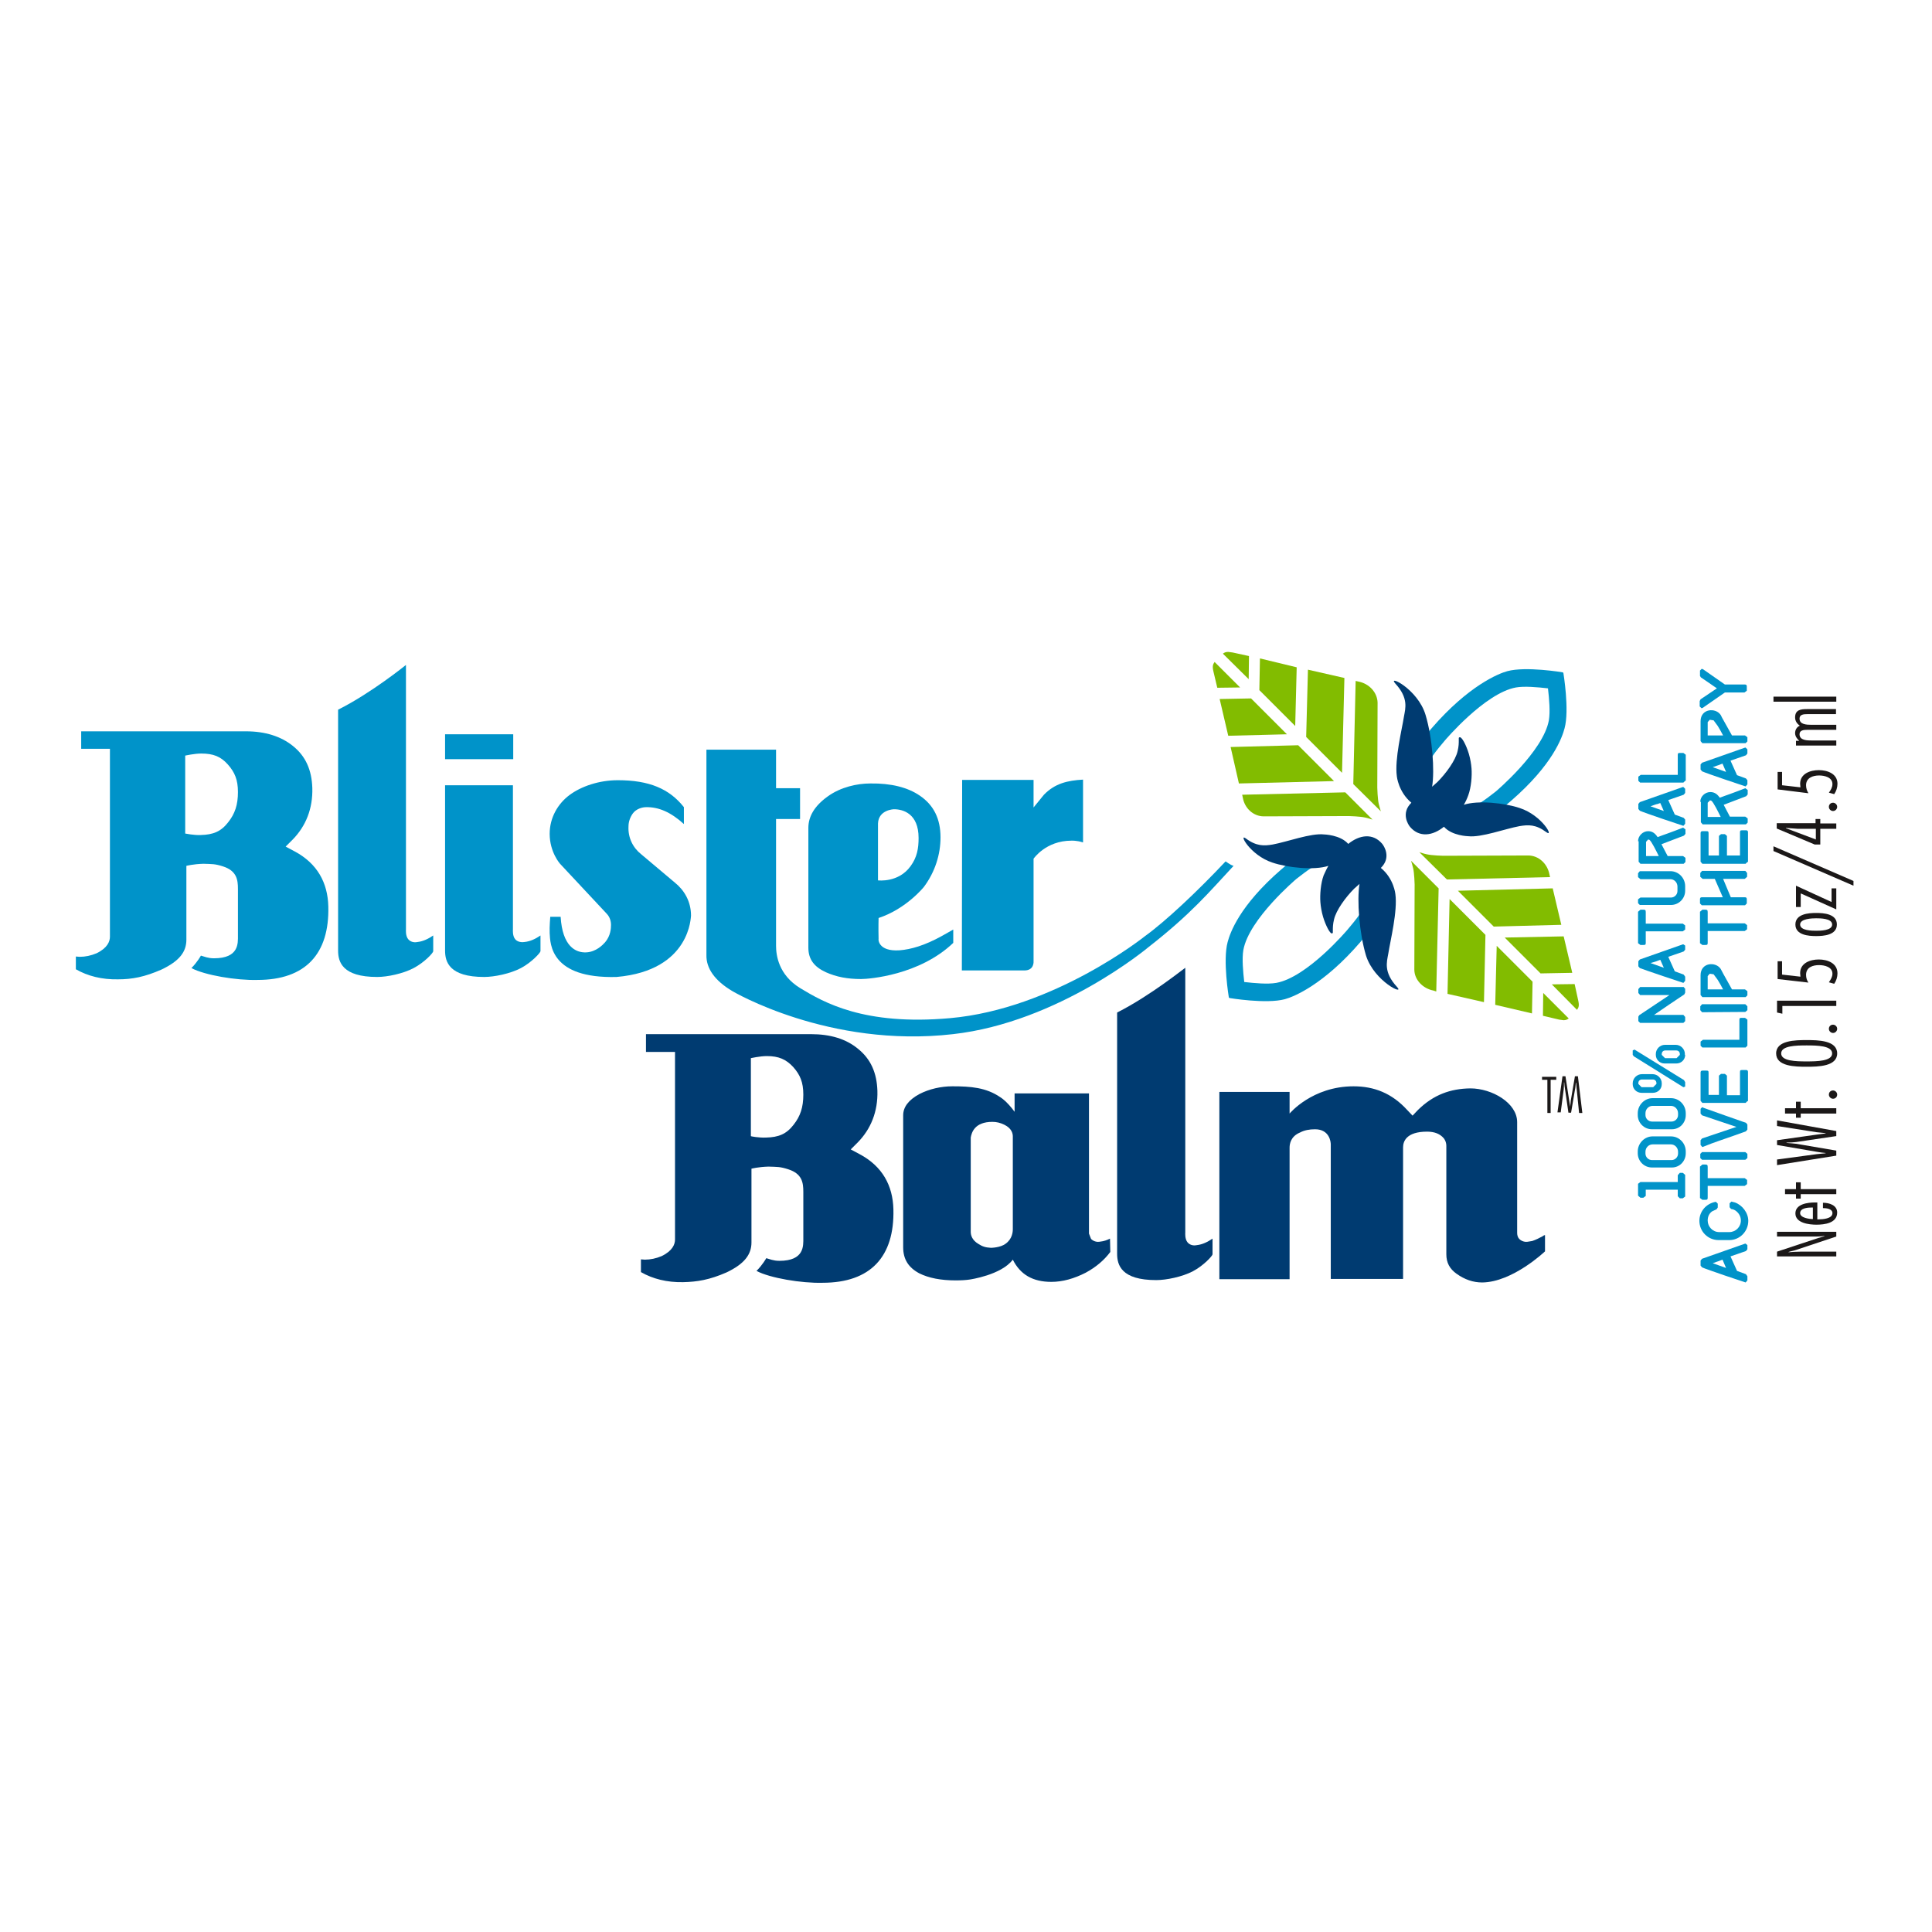 <?xml version="1.0" encoding="utf-8"?>
<!-- Generator: Adobe Illustrator 19.2.1, SVG Export Plug-In . SVG Version: 6.00 Build 0)  -->
<svg version="1.1" id="layer" xmlns="http://www.w3.org/2000/svg" xmlns:xlink="http://www.w3.org/1999/xlink" x="0px" y="0px"
	 viewBox="0 0 652 652" style="enable-background:new 0 0 652 652;" xml:space="preserve">
<style type="text/css">
	.st0{fill:#0093C9;}
	.st1{fill:#003B71;}
	.st2{fill:#82BC00;}
	.st3{fill:#1B1818;}
</style>
<g>
	<path class="st0" d="M114.1,239.5v81.3c0,3.8,1.4,8.9,13.2,8.9c3.4,0,8.7-1.1,12.3-3c3.6-1.9,6.6-5.1,6.6-5.7v-5.3
		c-1.6,1.1-3.4,2-5.3,2.2c-1.4,0.3-2.5-0.2-3.1-0.9c-1-1.1-0.8-3.3-0.8-3.3l0,0v-89.3C137,224.4,125.3,233.9,114.1,239.5"/>
	<rect x="150.2" y="247.8" class="st0" width="23" height="8.4"/>
	<path class="st0" d="M208.1,329.7c-22.3,0.6-22.4-11.1-22.6-14.8c-0.1-2.1,0.2-5.5,0.2-5.5h3.5c0.6,9.9,5,12.2,8.7,12
		c3.3-0.2,5.5-2.5,6.3-3.4c1.9-2.2,2-4.8,2-5.9c0-1.9-0.9-3.2-1.5-3.8L189,291.5c0,0-3.5-3.9-3.5-10.1c0-5.5,2.8-10.2,6.7-13.1
		c3.9-2.9,9.9-5,16.3-5c10.6,0,17.4,2.9,22.3,9.1v5.7c-4.4-4-8.5-5.8-12.8-5.7c-1.3,0-3.4,0.6-4.5,2.2c-0.9,1.3-1.4,2.8-1.4,4.3
		c-0.2,3.8,1.5,7.2,4.3,9.4l11.4,9.6c3.1,2.5,5.4,6.3,5.4,11.1C233.1,309,233.3,327.5,208.1,329.7"/>
	<path class="st0" d="M303.6,320.7c3.8-0.3,8.4-1.6,14.2-4.8l3.9-2.2v4.5c-11.4,10.9-28.4,12.2-31.1,12.2c-4.6,0-8.3-0.7-11.9-2.3
		c-3.9-1.8-5.9-4.3-5.9-8.3v-40.4c0-3.7,1.9-7.3,6.5-10.6c4.4-3.2,10-4.4,14.4-4.4c7-0.1,12.6,1.3,16.7,4.1c4.7,3.2,7,7.8,7,14.1
		c0,5.7-1.8,11.6-5.6,16.7c0,0-5.9,7.4-15.3,10.5c0,0-0.1,3.3,0,7.1C296.4,316.8,296.2,321.2,303.6,320.7 M296.3,277.9v19.2
		c0,0,6.9,0.9,11-4.8c2.2-3,2.7-6,2.7-9.5c0-8.3-5.3-9.7-8.3-9.7C301.7,273.1,296.5,273.2,296.3,277.9"/>
	<path class="st0" d="M324.7,263.2l24.1,0v9.3l3.5-4.3c3.7-3.8,7.9-4.8,13.2-5.1v21.2c-2.1-0.7-3.9-0.6-3.9-0.6
		c-8.7,0-12.8,6.1-12.8,6.1v34.6c0,0,0.3,3.1-3.1,3.1h-21.1L324.7,263.2z"/>
	<path class="st0" d="M416.3,292.2c-8.1,8.7-14.2,16.1-28.8,27.5c0,0-30.2,25.3-65.9,29.3c-41.9,4.8-74.4-14.5-74.4-14.5
		c-6.1-3.6-8.9-7.8-8.8-12.2V253h23.5v13h8.1v10.4h-8.1v42.8c0,3.1,0.8,9.8,8.2,14.3c7.8,4.7,21.4,12.7,50.5,10.1
		c35.1-3.1,65.7-27.6,65.7-27.6c7.1-5.1,18-15.4,27.3-25.3C413.6,290.6,415.1,291.9,416.3,292.2"/>
	<path class="st0" d="M177,317.9c-1.4,0.2-2.5-0.2-3.1-0.9c-1-1.1-0.8-3.3-0.8-3.3l0,0.1v-48.8h-22.9v55.8c0,3.8,1.4,8.9,13.2,8.9
		c3.4,0,8.8-1.1,12.4-3c3.6-1.9,6.6-5.2,6.6-5.7v-5.3C180.8,316.8,179,317.7,177,317.9"/>
	<path class="st0" d="M67.8,322.5c1.1,0.3,2.4,0.9,4.4,0.9c8.5,0,8.1-5.1,8.1-7.7V300c0-3.1-0.4-6.1-5-7.6c-2.8-0.9-3.7-0.8-6.7-0.9
		c-3.4,0.1-5.7,0.7-5.7,0.7v24.9c0,4.1-2.3,7.2-8.4,10.1c-5.7,2.5-9.9,3.3-14.7,3.3c-5.4,0.1-10.2-1.1-14.2-3.4v-4.3l1.3,0.1
		c1.9,0,3.8-0.4,5.7-1.2c3.7-1.8,4.5-4,4.5-5.6v-63.4h-9.7v-5.9H83c6.5,0,11.8,1.7,15.8,4.9c4.4,3.5,6.4,8.2,6.6,14.2
		c0.2,7-2.2,12.9-6.6,17.4l-2.4,2.4l3,1.6c7.7,4.1,11.2,10.6,11.4,18.6c0.4,16-7.7,24.8-23.9,24.8c-7.1,0.2-17.8-1.6-22.3-4
		C66.6,324.7,67.8,322.5,67.8,322.5 M67.7,281.8c4.3-0.1,6.9-1.2,9.3-4.3c2.3-2.9,3.3-5.9,3.3-10.2c0-4.2-1.1-6.7-3.4-9.3
		c-2.4-2.7-4.9-3.7-9-3.7c-2.3,0-5.4,0.7-5.4,0.7v26.3C62.6,281.3,65.4,281.9,67.7,281.8"/>
	<path class="st1" d="M377,341.7v81.4c0,3.8,1.4,8.9,13.2,8.9c3.4,0,8.8-1.1,12.4-3c3.6-1.9,6.6-5.2,6.6-5.7V418
		c-1.6,1.1-3.4,2-5.3,2.2c-1.4,0.3-2.5-0.2-3.1-0.9c-1-1.1-0.8-3.3-0.8-3.3l0,0.1v-89.5C400,326.5,388.3,336,377,341.7"/>
	<path class="st1" d="M258.6,424.6c1.1,0.3,2.4,0.9,4.4,0.9c8.5,0,8.1-5.1,8.1-7.7v-15.6c0-3.1-0.4-6.1-5.1-7.6
		c-2.8-0.9-3.7-0.8-6.7-0.9c-3.4,0.1-5.7,0.7-5.7,0.7v24.9c0,4-2.3,7.2-8.4,10.1c-5.7,2.5-9.9,3.2-14.7,3.3
		c-5.4,0.1-10.2-1.1-14.2-3.4V425l1.3,0.1c1.9,0,3.8-0.4,5.7-1.2c3.7-1.8,4.5-4,4.5-5.6v-63.3H218V349h55.7c6.5,0,11.8,1.6,15.8,4.9
		c4.4,3.5,6.4,8.2,6.6,14.2c0.2,7-2.2,12.9-6.6,17.4l-2.4,2.4l3,1.6c7.7,4.1,11.2,10.6,11.4,18.6c0.4,16-7.7,24.8-23.9,24.8
		c-7.1,0.2-17.8-1.6-22.3-4C257.4,426.8,258.6,424.6,258.6,424.6 M258.5,383.9c4.3-0.1,6.9-1.2,9.3-4.3c2.3-2.9,3.3-5.9,3.3-10.2
		c0-4.2-1.1-6.7-3.4-9.3c-2.4-2.6-4.9-3.7-8.9-3.7c-2.3,0-5.4,0.7-5.4,0.7v26.3C253.3,383.5,256.2,384,258.5,383.9"/>
	<path class="st1" d="M374.6,418c-1,0.5-2.1,0.9-3.2,1c-1.4,0.3-2.5-0.2-3.2-0.9l-0.7-1.8V369h-25.1v6.2c-2.7-3.7-4.8-4.9-4.8-4.9
		c-4.8-3.3-10-3.7-16.2-3.7c-3.8,0-7.8,0.9-11.1,2.6c-3.7,2-5.5,4.4-5.5,7.2v44.5c0,4,1.7,6.8,5.4,8.8c3.2,1.6,7.3,2.4,12.3,2.4
		c1.9,0,3.6-0.1,4.8-0.3c0,0,10.6-1.5,14.5-6.7c2.5,5,6.7,7.5,13,7.5c3.8,0,7.7-1.1,11.6-3.1c3.5-1.9,6.2-4.2,8.3-7L374.6,418z
		 M341.8,414.8c0,1-0.2,3.3-2.4,4.9c-1.8,1.4-5,1.4-5,1.4c-1.8-0.1-2.8-0.4-4.2-1.3c-2.2-1.3-2.6-3-2.6-4.1v-31.2l0-0.6
		c0.3-1.7,1.3-5.3,7.3-5.3c1.4,0,2.7,0.3,4.1,1c2.4,1.2,2.8,2.9,2.8,3.9V414.8z"/>
	<path class="st1" d="M488.1,386.7v36.6c0,2.8,1.1,4.9,3.5,6.6c2.7,1.9,5.5,2.9,8.6,2.9c10.3-0.1,21.2-10.5,21.2-10.5v-5.5l-0.2,0.1
		l0-0.1l-0.6,0.4c-1.1,0.6-2.3,1.2-3.5,1.6l-1.2,0.2c-1.4,0.3-2.5-0.2-3.2-0.9c-0.5-0.5-0.7-1.3-0.7-2v-37.4
		c0-6.5-8.5-11.4-15.8-11.4c-6.7,0.1-12.4,2.1-17.7,7.3l-1.8,1.9l-1.8-1.9c-5.2-5.7-11.2-8-18.1-8c-14,0-21.6,9.2-21.6,9.2v-7.3
		h-23.7v63.2h23.7v-44.4c0-1.3,0.4-3.8,3.5-5.1c1.5-0.8,3.2-1.1,5.1-1.1c4.9,0,5.3,4.3,5.3,5.1v45.4h24.4v-44.4c0-2,1.1-5.3,8.1-5.3
		c2.6,0,4.4,0.8,5.6,2.2C487.4,384.3,488.1,385.3,488.1,386.7"/>
	<path class="st2" d="M463.2,276.6c-0.7-0.2-1.5-0.5-2.5-0.7c-1.7-0.4-5.4-0.5-5.5-0.5l-28.7,0.1c-3.5,0-6.5-2.7-7.1-6.4l-0.2-0.9
		l34.8-0.8L463.2,276.6z"/>
	<polygon class="st2" points="415.3,252.1 438.1,251.5 450.2,263.6 418.1,264.4 	"/>
	<polygon class="st2" points="411.6,235.9 422.2,235.7 434.3,247.8 414.5,248.3 	"/>
	<path class="st2" d="M409.5,226.6c-0.4-1.7-0.2-2.4,0.4-3.2l8.6,8.6l-7.7,0.1L409.5,226.6z"/>
	<path class="st2" d="M456.7,264.6l0.8-34.8l0.9,0.2c3.7,0.7,6.4,3.7,6.5,7.1l-0.1,28.7c0,0.2,0.1,3.8,0.5,5.5
		c0.2,0.9,0.5,1.8,0.7,2.5L456.7,264.6z"/>
	<polygon class="st2" points="440.8,248.7 441.4,226 453.7,228.8 452.9,260.8 	"/>
	<polygon class="st2" points="425,232.9 425.2,222.2 437.6,225.2 437.1,245 	"/>
	<path class="st2" d="M412.7,220.6c0.5-0.4,1-0.6,1.8-0.6l1.5,0.2l5.5,1.2l-0.1,7.8L412.7,220.6z"/>
	<path class="st2" d="M479,287.6c0.7,0.2,1.5,0.5,2.5,0.7c1.7,0.4,5.4,0.5,5.5,0.5l28.7-0.1c3.5,0,6.5,2.7,7.2,6.4l0.2,0.9
		l-34.8,0.8L479,287.6z"/>
	<polygon class="st2" points="492,300.6 524,299.8 526.9,312.1 504.1,312.7 	"/>
	<polygon class="st2" points="507.8,316.4 527.7,316 530.6,328.3 519.9,328.5 	"/>
	<path class="st2" d="M523.7,332.2l7.7-0.1l1.2,5.5c0.4,1.7,0.2,2.4-0.4,3.2L523.7,332.2z"/>
	<path class="st2" d="M483.8,334.3c-3.7-0.7-6.5-3.7-6.5-7.1l0.1-28.7c0-0.2-0.1-3.8-0.5-5.5c-0.2-0.9-0.5-1.8-0.7-2.5l9.3,9.3
		l-0.8,34.8L483.8,334.3z"/>
	<polygon class="st2" points="488.5,335.4 489.2,303.4 501.3,315.5 500.8,338.2 	"/>
	<polygon class="st2" points="504.6,339.1 505.1,319.2 517.2,331.3 517,342 	"/>
	<path class="st2" d="M527.7,344.3l-1.5-0.2l-5.5-1.3l0.1-7.7l8.6,8.6C529,344,528.5,344.3,527.7,344.3"/>
	<path class="st0" d="M459.1,308.2c-1.4,2.1-3.5,4.5-4.4,5.6c0,0-13.5,16-24,17.9c-2.9,0.5-7.3,0.1-10.8-0.3
		c-0.4-3.5-0.8-7.9-0.3-10.8c1.9-10.5,17.9-24,17.9-24c1.7-1.3,3.3-2.6,5.5-4c-2.7,0-5.3-0.2-8.6-0.9l-2,1.7
		c-14.2,12.3-17.3,21.5-18.1,24.5c-1.7,6.2,0.4,18.7,0.4,18.7l0.1,0.1l0.1,0.1c0,0,12.4,2.1,18.7,0.4c3-0.8,13.1-4.9,25.5-19.3
		l1-1.2C459.6,313.3,459.3,311.3,459.1,308.2"/>
	<path class="st1" d="M471.4,333c-4.5-4.9-3.4-8.3-2.9-11.1c0.7-4.5,3.2-14.4,2.4-20.2c0,0-0.5-5.2-4.9-8.8c3.6-3.5,1.1-7.4,0.4-8.2
		c-3.1-3.6-7.6-3-11.4,0.1c-2.7-3.1-8.2-3.2-8.2-3.2c-4.4-0.5-12.4,2.5-17.3,3.4c-2.9,0.5-5.5,0.6-9-2c-2.7-2.1,1.3,5.6,8.9,8.1
		c5,1.7,14.1,2.7,18.9,1.1c-0.6,1-1.1,2.1-1.6,3.2c-1,2.7-1.3,6.6-1.1,9.1c0.1,1.4,0.4,3.2,0.9,4.9c0.9,3,2.4,5.8,3,5.6
		c0.4-0.1,0.3-0.2,0.3-1.1c0-0.8,0-2,0.4-3.6c0.7-3.1,3.9-7.5,6.8-10.4l1.8-1.6c-0.9,5.5-0.1,16.5,2.2,24.2
		C463.8,331.3,474.4,336.2,471.4,333"/>
	<path class="st0" d="M483.2,255.5c1.4-2.1,3.5-4.5,4.4-5.6c0,0,13.5-16,24-17.9c2.8-0.5,7.3-0.1,10.8,0.3c0.4,3.5,0.8,7.9,0.3,10.8
		c-1.9,10.5-17.9,24-17.9,24c-1.7,1.3-3.3,2.6-5.5,4c2.7,0,5.3,0.2,8.6,0.9l2-1.7c14.2-12.3,17.3-21.5,18.1-24.5
		c1.7-6.2-0.4-18.7-0.4-18.7l-0.1-0.1l-0.1-0.1c0,0-12.4-2.1-18.7-0.4c-3,0.8-13.1,4.9-25.5,19.2l-1,1.2
		C482.7,250.4,483,252.5,483.2,255.5"/>
	<path class="st1" d="M470.9,230.7c4.5,4.9,3.4,8.3,2.9,11.1c-0.7,4.5-3.2,14.4-2.4,20.2c0,0,0.5,5.2,4.9,8.9
		c-3.6,3.5-1.1,7.4-0.4,8.2c3.1,3.6,7.6,3,11.4-0.1c2.7,3.1,8.2,3.2,8.2,3.2c4.4,0.5,12.4-2.5,17.3-3.4c3-0.5,5.5-0.6,9,2
		c2.8,2.1-1.3-5.6-8.9-8.1c-5-1.7-14.2-2.7-18.9-1.1c0.6-1,1.1-2.1,1.5-3.2c1-2.7,1.3-6.6,1.1-9.1c-0.1-1.4-0.4-3.2-0.9-4.9
		c-0.9-3-2.4-5.8-3.1-5.6c-0.4,0.1-0.3,0.2-0.3,1.1c0,0.8,0,2-0.4,3.6c-0.7,3.1-3.9,7.5-6.8,10.4l-1.8,1.6
		c0.9-5.5,0.1-16.5-2.2-24.2C478.5,232.5,468,227.5,470.9,230.7"/>
	<polygon class="st3" points="525.2,364.4 523.3,364.4 523.3,375.6 522.2,375.6 522.2,364.4 520.4,364.4 520.4,363.4 525.2,363.4 	
		"/>
	<path class="st3" d="M534,375.6h-1.1l-0.9-9l-0.1-1.2h-0.1c-0.1,0.8-0.1,1.6-0.3,2.4l-1.3,7.7h-0.9l-1.3-9l-0.1-1.2h-0.1
		c0,0.8,0,1.6-0.1,2.4l-1,7.7h-1.1l1.7-12.2h1l1.4,9.1l0.2,1.2h0c0.1-0.7,0.1-1.4,0.2-2.1l1.4-8.2h1L534,375.6z"/>
	<path class="st3" d="M619.7,415.7v1.6l-13.5,4.5c-0.8,0.3-1.7,0.4-2.6,0.7v0.1c1.3-0.1,2.6-0.2,3.9-0.2h12.2v1.6h-20v-1.6l13.9-4.6
		c0.7-0.2,1.4-0.4,2.1-0.6v-0.1c-0.9,0.1-1.8,0.2-2.7,0.2h-13.3v-1.6H619.7z"/>
	<path class="st3" d="M613.3,411.5h0.4c1.4,0,4.7-0.2,4.7-2.1c0-1.5-2.1-1.7-3.2-1.7v-1.8c2.1,0,4.8,0.8,4.8,3.3
		c0,3.6-4.3,4.1-7,4.1c-2.4,0-7.1-0.5-7.1-3.8c0-3.2,4.2-3.7,6.6-3.7h0.8V411.5z M611.8,407.5l-0.2,0c-1.3,0-4.1,0.1-4.1,1.9
		c0,1.6,3.1,2,4.3,2V407.5z"/>
	<polygon class="st3" points="607.7,399 607.7,401.3 619.7,401.3 619.7,403 607.7,403 607.7,404.5 606.1,404.5 606.1,403 602.4,403 
		602.4,401.3 606.1,401.3 606.1,399 	"/>
	<path class="st3" d="M619.7,381.7v1.7l-13.5,2c-0.7,0.1-2.2,0.2-3.3,0.2v0.1c1.1,0.1,2.6,0.2,3.3,0.3l13.5,2.3v1.7l-20,3.2v-1.9
		l13.4-1.8c1-0.1,2-0.2,3-0.3v-0.1c-1-0.1-2-0.2-3-0.4l-13.4-2.3v-1.6l13.4-1.9c1-0.1,2-0.3,3-0.4v-0.1c-1-0.1-2-0.2-3-0.3
		l-13.4-2.1v-1.9L619.7,381.7z"/>
	<polygon class="st3" points="607.7,371.8 607.7,374 619.7,374 619.7,375.8 607.7,375.8 607.7,377.2 606.1,377.2 606.1,375.8 
		602.4,375.8 602.4,374 606.1,374 606.1,371.8 	"/>
	<path class="st3" d="M618.6,368c0.7,0,1.4,0.6,1.4,1.4c0,0.8-0.6,1.4-1.4,1.4c-0.7,0-1.4-0.6-1.4-1.4
		C617.2,368.6,617.8,368,618.6,368"/>
	<path class="st3" d="M609.7,351c3.9,0,10.3,0.1,10.3,4.5c0,4.4-6.4,4.5-10.3,4.5c-3.9,0-10.3-0.1-10.3-4.5
		C599.4,351.1,605.8,351,609.7,351 M609.7,358.2c3.6,0,8.6-0.1,8.6-2.7c0-2.6-5-2.7-8.6-2.7c-3.6,0-8.6,0.1-8.6,2.7
		C601.1,358.1,606.1,358.2,609.7,358.2"/>
	<path class="st3" d="M618.6,345.8c0.7,0,1.4,0.6,1.4,1.4c0,0.7-0.6,1.4-1.4,1.4c-0.7,0-1.4-0.6-1.4-1.4
		C617.2,346.4,617.8,345.8,618.6,345.8"/>
	<polygon class="st3" points="619.7,337.7 619.7,339.5 601.5,339.5 601.5,342.1 599.7,341.7 599.7,337.7 	"/>
	<path class="st3" d="M601.4,324.4v4.5l6.2,0.7l-0.1-1.2c0-3.4,3.4-4.6,6.3-4.6c2.9,0,6.3,1.2,6.3,4.7c0,1.2-0.4,2.5-1.1,3.5
		l-1.8-0.5c0.6-0.9,1.2-1.8,1.2-2.9c0-2.3-2.7-2.9-4.5-2.9c-2.1,0-4.4,0.7-4.4,3.3c0,1,0.3,1.9,0.8,2.6l-10.4-1.2v-6H601.4z"/>
	<path class="st3" d="M612.9,308.1c2.6,0,7,0.3,7,3.9s-4.5,3.9-7,3.9c-2.5,0-7-0.3-7-3.9S610.4,308.1,612.9,308.1 M612.9,314.1
		c1.3,0,5.4,0,5.4-2.1c0-2.1-4.1-2.1-5.4-2.1c-1.3,0-5.4,0.1-5.4,2.1C607.5,314.1,611.6,314.1,612.9,314.1"/>
	<polygon class="st3" points="619.7,299.8 619.7,306.9 607.7,301.5 607.7,306.1 606.1,306.1 606.1,298.9 618.1,304.4 618.1,299.8 	
		"/>
	<polygon class="st3" points="625.5,297.3 625.5,298.9 598.5,287.2 598.5,285.6 	"/>
	<path class="st3" d="M612.7,277.9v-1.5h1.6v1.5h5.4v1.8h-5.4v5.3h-1.9l-12.8-5.4v-1.8H612.7z M606.7,279.7l-4-0.3v0.1l10.1,3.8
		v-3.6H606.7z"/>
	<path class="st3" d="M618.6,270.9c0.7,0,1.4,0.6,1.4,1.4c0,0.7-0.6,1.4-1.4,1.4c-0.7,0-1.4-0.6-1.4-1.4
		C617.2,271.5,617.8,270.9,618.6,270.9"/>
	<path class="st3" d="M601.4,260.5v4.5l6.2,0.7l-0.1-1.2c0-3.4,3.4-4.6,6.3-4.6c2.9,0,6.3,1.2,6.3,4.6c0,1.2-0.4,2.5-1.1,3.5
		l-1.8-0.5c0.6-0.8,1.2-1.8,1.2-2.9c0-2.3-2.7-2.9-4.5-2.9c-2.1,0-4.4,0.8-4.4,3.3c0,1,0.3,1.9,0.8,2.7l-10.4-1.3v-5.9H601.4z"/>
	<path class="st3" d="M607.2,250L607.2,250c-0.8-0.7-1.4-1.6-1.4-2.6c0-1.1,0.6-2.1,1.6-2.5c-1-0.7-1.6-1.6-1.6-2.8
		c0-2.6,2-2.8,4-2.8h9.8v1.7H610c-1.3,0-2.7,0.1-2.7,1.5c0,2,2.3,2.1,4,2.1h8.4v1.7H610c-1.3,0-2.7,0.1-2.7,1.5
		c0,2.1,2.6,2.1,4.3,2.1h8.1v1.7h-13.6V250H607.2z"/>
	<rect x="598.5" y="235.1" class="st3" width="21.2" height="1.7"/>
	<polygon class="st0" points="568.7,403.8 567.9,404.4 566.9,404.4 566.2,403.7 566.2,401.5 555.4,401.5 555.4,403.6 554.6,404.2 
		553.6,404.2 552.8,403.5 552.8,399.5 553.6,398.9 566.2,398.9 566.2,396.6 566.9,395.8 567.9,395.8 568.7,396.5 	"/>
	<path class="st0" d="M563.9,383.5c2.8,0,5,2.3,5,5.1v0.6c0,2.6-2,4.8-4.7,4.8h-6.7c-2.7,0-4.8-2.2-4.8-4.8v-0.6
		c0-2.8,2.3-5.1,5-5.1H563.9z M564.1,391.5c1.2,0,2.2-1,2.2-2.2v-0.6c0-1.4-1.1-2.5-2.4-2.5h-6.2c-1.3,0-2.4,1.1-2.4,2.5v0.6
		c0,1.2,1,2.2,2.2,2.2H564.1z"/>
	<path class="st0" d="M563.9,370.6c2.8,0,5,2.3,5,5.1v0.6c0,2.6-2,4.8-4.7,4.8h-6.7c-2.7,0-4.8-2.2-4.8-4.8v-0.6
		c0-2.8,2.3-5.1,5-5.1H563.9z M564.1,378.5c1.2,0,2.2-1,2.2-2.2v-0.6c0-1.4-1.1-2.5-2.4-2.5h-6.2c-1.3,0-2.4,1.1-2.4,2.5v0.6
		c0,1.2,1,2.2,2.2,2.2H564.1z"/>
	<path class="st0" d="M568.3,364.5l0.4,0.7v1.5l-0.6,0.2l-16.7-10.4L551,356v-1.5l0.6-0.3L568.3,364.5z M557.7,362.5
		c1.7,0,3.1,1.4,3.1,3.1v0.3c0,1.6-1.3,2.9-3,2.9H554c-1.7,0-3-1.3-3-2.9v-0.3c0-1.7,1.4-3.1,3.1-3.1H557.7z M554.1,364.3
		c-0.7,0-1.2,0.5-1.2,1.2v0.3l1.1,1.1h3.9l1.1-1.1v-0.3c0-0.7-0.5-1.2-1.2-1.2H554.1z M568.7,356c0,1.6-1.3,2.9-3,2.9h-3.9
		c-1.7,0-3-1.3-3-2.9v-0.3c0-1.7,1.4-3.1,3.1-3.1h3.6c1.7,0,3.1,1.4,3.1,3.1V356z M562,354.5c-0.7,0-1.2,0.5-1.2,1.2v0.3l1.1,1.1
		h3.9l1.1-1.1v-0.3c0-0.7-0.5-1.2-1.2-1.2H562z"/>
	<path class="st0" d="M568.1,333l0.6,0.7v1.3l-0.3,0.6c-3.6,2.4-6.6,4.4-10.2,6.9h9.9l0.6,0.7v1.4l-0.6,0.6l-14.6,0l-0.6-0.6v-1.5
		l0.3-0.5h0l10.2-6.8h-9.9l-0.6-0.7v-1.3l0.6-0.7H568.1z"/>
	<path class="st0" d="M568.7,319.1v1.4l-0.5,0.6l-5.2,1.8l2.2,4.9l3,1.1l0.5,0.7v1.4l-0.6,0.7c-0.1,0-13.5-4.5-14.7-5l-0.5-0.6v-1.7
		l0.5-0.6l14.5-5.1l0.2,0L568.7,319.1z M560.3,323.9c-0.6,0.2-1,0.4-1.3,0.5l-0.6,0.2L557,325l4.5,1.6L560.3,323.9z"/>
	<path class="st0" d="M555.4,311.7h12.5l0.8,0.6v1.4l-0.8,0.6h-12.5v3.8c0,0.7-0.1,0.8-0.8,0.8h-1l-0.8-0.6v-10.6l0.8-0.7h1
		c0.6,0,0.8,0.1,0.8,0.8V311.7z"/>
	<path class="st0" d="M563.7,294c2.8,0,5,2.3,5,5.1v1.5c0,2.6-2.1,4.8-4.8,4.8h-10.5l-0.6-0.6v-1.3l0.8-0.6h10.3
		c1.2,0,2.2-1,2.2-2.2v-1.5c0-1.4-1.1-2.5-2.4-2.5h-10.1l-0.8-0.7v-1.3l0.6-0.7H563.7z"/>
	<path class="st0" d="M552.8,283.9c0-1.8,1.6-3.4,3.4-3.4c1.5,0,2.4,0.8,3.2,2c1.1-0.4,2.1-0.8,3.3-1.2c1.7-0.6,3.5-1.3,5.3-2
		l0.8,0.6v1.5l-0.5,0.6l-7.6,2.9c0.7,1.4,1.4,2.6,2.1,4h5.2l0.8,0.6v1.4l-0.6,0.6l-14.6,0l-0.6-0.7V283.9z M555.5,288.9h4.3
		c-0.8-1.6-2.5-5.1-3.2-5.5h0l-0.4-0.1l-0.7,0.8V288.9z"/>
	<path class="st0" d="M568.7,266.2v1.4l-0.5,0.6l-5.2,1.8l2.2,4.9l3,1.1l0.5,0.6v1.4l-0.6,0.7c-0.1,0-13.5-4.5-14.7-5.1l-0.5-0.6
		v-1.7l0.5-0.6l14.5-5.1l0.2,0L568.7,266.2z M560.3,271c-0.6,0.2-1,0.4-1.3,0.4l-0.6,0.2l-1.4,0.5l4.5,1.6L560.3,271z"/>
	<path class="st0" d="M568.7,263.5l-0.6,0.6l-14.6,0l-0.6-0.6v-1.4l0.8-0.6h12.5v-6.6c0-0.7,0.1-0.8,0.8-0.8h1.1l0.8,0.6V263.5z"/>
	<path class="st0" d="M589.7,420.2v1.4l-0.5,0.6l-5.2,1.8l2.2,4.9l3,1.1l0.5,0.7v1.4l-0.6,0.7c-0.1,0-13.5-4.5-14.7-5.1l-0.5-0.6
		v-1.7l0.5-0.6l14.5-5.1l0.2,0L589.7,420.2z M581.3,425.1c-0.6,0.2-1,0.4-1.3,0.5l-0.6,0.2l-1.4,0.5l4.5,1.6L581.3,425.1z"/>
	<path class="st0" d="M578.9,405.6l0.2,0l0.6,0.6v1.3l-0.4,0.6l-1.5,0.7c-1,0.7-1.5,1.8-1.5,3.1c0,2.1,1.7,3.9,3.9,3.9h3.4
		c2.1,0,3.9-1.7,3.9-3.9c0-1.3-0.6-2.4-1.6-3.2c-0.5-0.4-1-0.6-1.7-0.7l0,0l-0.5-0.6v-1.3l0.6-0.6l1.2,0.3c2.5,0.9,4.5,3.5,4.5,6.2
		c0,3.6-2.9,6.5-6.4,6.5H580c-3.6,0-6.5-2.9-6.5-6.5C573.5,408.8,575.8,406.2,578.9,405.6"/>
	<path class="st0" d="M576.3,397.6h12.5l0.8,0.6v1.4l-0.8,0.6h-12.5v3.9c0,0.7-0.1,0.8-0.8,0.8h-1l-0.8-0.6v-10.6l0.8-0.7h1
		c0.6,0,0.8,0.1,0.8,0.8V397.6z"/>
	<polygon class="st0" points="589,388.8 589.7,389.4 589.7,390.8 589,391.4 574.4,391.4 573.8,390.8 573.8,389.4 574.4,388.8 	"/>
	<path class="st0" d="M576.7,374.5l5.9,2.1l5.7,2l0.9,0.3l0.5,0.6v1.7l-0.5,0.6l-3.9,1.4c-3.6,1.3-6.9,2.3-10.5,3.8l-0.3,0.1
		l-0.6-0.7v-1.6l0.5-0.6l11.6-3.9l-11.6-3.9l0.1,0l-0.1,0l-0.5-0.6v-1.6l0.6-0.6C574.5,373.8,575.4,374,576.7,374.5"/>
	<path class="st0" d="M589.7,371.6l-0.6,0.6l-14.6,0l-0.6-0.7V362c0-0.7,0.4-0.7,0.8-0.7h1.1c0.7,0,0.8,0.1,0.8,0.8v7.4h3.5V363
		l0.7-0.6h1.3l0.7,0.6v6.6h4.4v-7.7c0-0.7,0.1-0.8,0.8-0.8h1.1c0.4,0,0.8,0,0.8,0.7V371.6z"/>
	<path class="st0" d="M589.7,352.9l-0.6,0.6l-14.6,0l-0.6-0.6v-1.4l0.8-0.6H587v-6.6c0-0.7,0.1-0.8,0.8-0.8h1.1l0.8,0.6V352.9z"/>
	<polygon class="st0" points="589,338.9 589.7,339.6 589.7,340.9 589,341.5 574.4,341.6 573.8,340.9 573.8,339.6 574.4,338.9 	"/>
	<path class="st0" d="M581.6,328.7l2.9,5.2h4.4l0.8,0.6v1.4l-0.6,0.6l-14.6,0l-0.6-0.7v-6.7c0-4.3,5.1-4.7,6.8-2.1
		C581.1,327.8,581.4,328.3,581.6,328.7 M576.4,333.9h5.1c-0.5-1-1.2-2.2-1.8-3.2l-1.4-1.9l-1.3-0.2l-0.7,0.8V333.9z"/>
	<path class="st0" d="M576.3,311.6h12.5l0.8,0.6v1.4l-0.8,0.6h-12.5v3.9c0,0.7-0.1,0.8-0.8,0.8h-1l-0.8-0.6v-10.6l0.8-0.7h1
		c0.6,0,0.8,0.1,0.8,0.8V311.6z"/>
	<path class="st0" d="M581.4,302.8l-2.7-6.2h-4.1l-0.8-0.7v-1.3l0.6-0.7H589l0.6,0.7v1.3l-0.8,0.7h-7.3l2.6,6.2h4.6
		c0.4,0,0.8,0,0.8,0.7v1.4l-0.6,0.6l-14.6,0l-0.6-0.6v-1.4c0-0.7,0.4-0.7,0.8-0.7H581.4z"/>
	<path class="st0" d="M589.7,290.9l-0.6,0.6l-14.6,0l-0.6-0.7v-9.6c0-0.7,0.4-0.7,0.8-0.7h1.1c0.7,0,0.8,0.1,0.8,0.8v7.4h3.5v-6.6
		l0.7-0.6h1.3l0.7,0.6v6.6h4.4v-7.7c0-0.7,0.1-0.8,0.8-0.8h1.1c0.4,0,0.8,0,0.8,0.7V290.9z"/>
	<path class="st0" d="M573.8,270.6c0-1.8,1.6-3.3,3.4-3.3c1.5,0,2.4,0.8,3.2,1.9c1.1-0.4,2.1-0.8,3.3-1.2c1.7-0.6,3.5-1.3,5.3-2
		l0.8,0.6v1.5l-0.5,0.6l-7.6,2.9c0.7,1.4,1.4,2.6,2.1,4h5.2l0.8,0.6v1.4l-0.6,0.6l-14.6,0l-0.6-0.7V270.6z M576.4,275.7h4.3
		c-0.8-1.6-2.5-5.1-3.2-5.5h0l-0.4-0.1l-0.8,0.8V275.7z"/>
	<path class="st0" d="M589.7,252.9v1.4l-0.5,0.6l-5.2,1.8l2.2,4.9l3,1.1l0.5,0.6v1.4l-0.6,0.7c-0.1,0-13.5-4.5-14.7-5.1l-0.5-0.6
		V258l0.5-0.6l14.5-5.1l0.2,0L589.7,252.9z M581.3,257.7c-0.6,0.2-1,0.4-1.3,0.5l-0.6,0.2l-1.4,0.5l4.5,1.6L581.3,257.7z"/>
	<path class="st0" d="M581.6,243l2.9,5.2h4.4l0.8,0.6v1.4l-0.6,0.6l-14.6,0l-0.6-0.7v-6.7c0-4.3,5.1-4.7,6.8-2.1
		C581.1,242.2,581.4,242.6,581.6,243 M576.4,248.2h5.1c-0.5-1-1.2-2.2-1.8-3.2l-1.4-1.9l-1.3-0.2l-0.7,0.8V248.2z"/>
	<path class="st0" d="M574,228.6l-0.3-0.5v-1.8l0.6-0.6l0.5,0.2l0,0l0,0l7.3,5.1h6.6c0.4,0,0.8,0,0.8,0.7v1.4l-0.8,0.6h-6.6
		l-7.5,5.2l-0.4,0.1l-0.6-0.6v-1.8l0.3-0.6l5.5-3.7C576.4,230.2,574.6,229,574,228.6L574,228.6z"/>
</g>
</svg>
